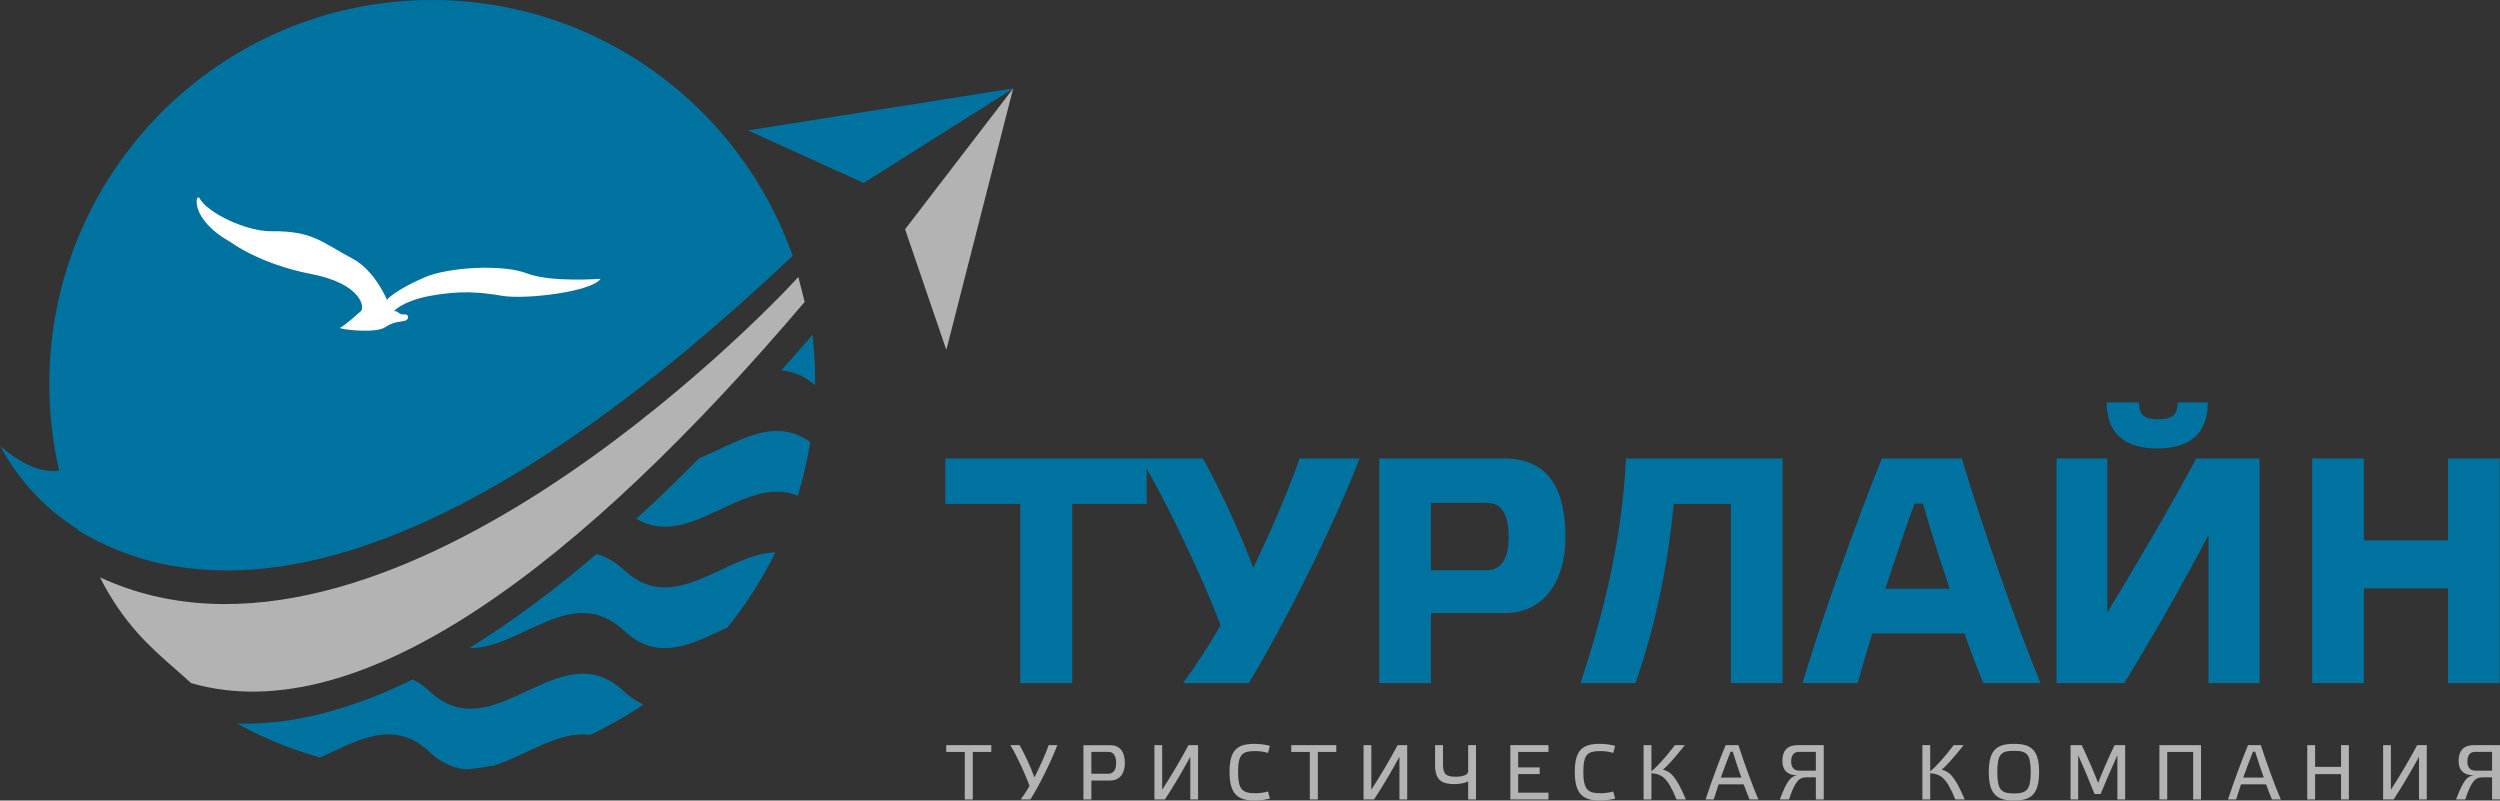 <svg width="178" height="57" viewBox="0 0 178 57" fill="none" xmlns="http://www.w3.org/2000/svg">
<rect x="0" y="0" width="178" height="57" fill="#333333" stroke="none"/>
<path d="M76.342 48.635V35.879H81.647V32.644H67.31V35.879H72.638V48.635H76.342ZM89.238 40.421C88.232 37.76 86.815 34.732 85.648 32.644H81.212C83.133 35.81 85.785 41.523 86.906 44.505C86.174 45.813 85.054 47.533 84.231 48.635H88.918C91.479 44.368 94.726 37.967 96.807 32.644H92.531C91.776 34.824 90.496 37.806 89.238 40.421ZM101.883 40.605V35.81H105.862C106.868 35.81 107.417 36.521 107.417 38.265C107.417 39.94 106.777 40.605 105.816 40.605H101.883ZM101.883 48.635V43.656H107.119C110.092 43.656 111.464 41.156 111.464 38.265C111.464 34.984 110.366 32.644 107.097 32.644H98.202V48.635H101.883ZM123.24 35.879V48.635H126.921V32.644H115.763C115.511 38.471 114.094 43.886 112.539 48.635H116.449C117.981 44.23 118.804 39.802 119.17 35.879H123.24ZM141.213 48.635H145.283C143.568 44.459 141.19 37.645 139.681 32.644H133.987C132.158 37.141 129.665 44.161 128.339 48.635H132.272C132.546 47.648 132.889 46.432 133.301 45.102H139.863C140.344 46.455 140.824 47.694 141.213 48.635ZM136.914 35.856C137.394 37.554 138.08 39.733 138.812 41.913H134.239C134.97 39.687 135.702 37.531 136.319 35.856H136.914ZM160.877 32.644H156.373C154.406 36.292 152.234 40.009 150.039 43.61V32.644H146.426V48.635H151.251C153.309 45.285 155.367 41.66 157.242 38.104V48.635H160.877V32.644ZM149.993 28.652C149.993 30.901 151.342 31.933 153.583 31.933C155.893 31.933 157.196 30.9 157.196 28.652H155.046C155.046 29.639 154.566 29.845 153.674 29.845C152.76 29.845 152.302 29.639 152.302 28.652H149.993ZM168.309 41.89H174.3V48.635H177.981V32.644H174.3V38.471H168.309V32.644H164.627V48.635H168.309V41.89Z" fill="#00729F"/>
<path d="M69.263 56.922V53.538H70.579V53.055H67.372V53.538H68.693V56.922H69.263ZM73.653 55.352C73.376 54.581 72.945 53.677 72.597 53.055H71.939C72.403 53.821 73.061 55.241 73.299 55.963C73.122 56.279 72.873 56.656 72.674 56.922H73.365C74.001 55.907 74.781 54.343 75.284 53.055H74.665C74.444 53.71 74.034 54.587 73.653 55.352H73.653ZM77.706 55.091V53.533H78.922C79.281 53.533 79.469 53.821 79.469 54.343C79.469 54.809 79.281 55.091 78.9 55.091H77.706L77.706 55.091ZM77.706 56.922V55.574H79.027C79.796 55.574 80.089 54.981 80.089 54.348C80.089 53.638 79.84 53.056 79.005 53.056H77.141V56.922H77.706L77.706 56.922ZM85.303 53.055H84.623C84.059 54.104 83.423 55.18 82.748 56.234V53.055H82.195V56.922H82.942C83.567 55.974 84.191 54.903 84.75 53.882V56.922H85.303V53.055ZM87.542 54.953C87.542 56.528 88.117 57 89.328 57C89.676 57 90.119 56.944 90.417 56.856L90.279 56.351C90.058 56.428 89.676 56.479 89.394 56.479C88.487 56.479 88.15 56.257 88.15 54.958C88.15 53.655 88.487 53.477 89.394 53.477C89.676 53.477 90.058 53.527 90.279 53.61L90.417 53.105C90.124 53.022 89.676 52.961 89.328 52.961C88.117 52.961 87.542 53.372 87.542 54.953V54.953ZM93.829 56.922V53.538H95.145V53.055H91.938V53.538H93.259V56.922H93.829ZM100.193 53.055H99.513C98.949 54.104 98.313 55.18 97.638 56.234V53.055H97.085V56.922H97.832C98.457 55.974 99.081 54.903 99.64 53.882V56.922H100.193V53.055ZM104.533 54.925C104.533 55.169 104.146 55.302 103.665 55.302C103.013 55.302 102.742 55.163 102.742 54.437V53.055H102.178V54.498C102.178 55.613 102.736 55.829 103.588 55.829C103.997 55.829 104.378 55.73 104.533 55.624V56.922H105.092V53.055H104.533V54.925V54.925ZM107.536 53.055V56.922H110.251V56.44H108.094V55.114H109.626V54.637H108.094V53.538H110.251V53.055H107.536ZM112.125 54.953C112.125 56.528 112.7 57 113.911 57C114.259 57 114.702 56.944 115 56.856L114.862 56.351C114.641 56.428 114.259 56.478 113.977 56.478C113.07 56.478 112.733 56.257 112.733 54.958C112.733 53.655 113.07 53.477 113.977 53.477C114.259 53.477 114.641 53.527 114.862 53.61L115 53.105C114.707 53.022 114.259 52.961 113.911 52.961C112.7 52.961 112.125 53.372 112.125 54.953V54.953ZM120.037 56.922C119.291 55.152 118.898 54.942 118.401 54.797C118.616 54.637 119.175 54.054 119.96 53.055H119.252C118.611 53.915 117.925 54.637 117.582 54.925V53.055H117.024V56.922H117.582V55.053C118.345 55.114 118.743 55.386 119.368 56.922H120.037L120.037 56.922ZM124.566 56.922H125.196C124.748 55.874 124.19 54.331 123.775 53.055H122.863C122.359 54.281 121.84 55.702 121.436 56.922H122.017C122.127 56.573 122.243 56.212 122.365 55.846H124.151C124.289 56.234 124.438 56.6 124.566 56.922ZM123.371 53.521C123.554 54.109 123.764 54.753 123.985 55.363H122.525C122.746 54.736 122.979 54.115 123.216 53.521H123.371ZM129.287 54.87H128.099C127.728 54.87 127.529 54.631 127.529 54.22C127.529 53.771 127.728 53.532 128.076 53.532H129.287V54.87ZM127.966 55.202C127.507 55.285 127.258 55.513 126.722 56.922H127.38C127.822 55.541 128.143 55.346 128.618 55.346H129.288V56.922H129.851V53.055H127.988C127.153 53.055 126.904 53.571 126.904 54.182C126.904 54.725 127.159 55.191 127.966 55.202ZM139.887 56.922C139.141 55.152 138.748 54.942 138.251 54.797C138.466 54.637 139.025 54.054 139.81 53.055H139.102C138.461 53.915 137.775 54.637 137.432 54.925V53.055H136.874V56.922H137.432V55.053C138.195 55.114 138.593 55.386 139.218 56.922H139.887L139.887 56.922ZM143.393 52.961C142.182 52.961 141.601 53.388 141.601 54.964C141.601 56.556 142.182 57 143.393 57C144.609 57 145.184 56.556 145.184 54.964C145.184 53.388 144.604 52.961 143.393 52.961ZM143.393 56.495C142.48 56.495 142.209 56.229 142.209 54.975C142.209 53.677 142.48 53.46 143.393 53.46C144.31 53.46 144.587 53.677 144.587 54.975C144.587 56.229 144.311 56.495 143.393 56.495ZM149.386 55.746C149.043 54.858 148.629 53.915 148.219 53.055H147.423V56.922H147.965V53.771C148.363 54.642 148.778 55.652 149.132 56.534H149.563C149.923 55.663 150.348 54.664 150.758 53.771V56.922H151.311V53.055H150.559C150.144 53.91 149.729 54.853 149.386 55.746ZM154.307 53.538H156.154V56.922H156.713V53.055H153.749V56.922H154.307V53.538ZM161.761 56.922H162.391C161.943 55.874 161.385 54.331 160.97 53.055H160.058C159.555 54.281 159.035 55.702 158.631 56.922H159.212C159.322 56.573 159.438 56.212 159.56 55.846H161.346C161.484 56.234 161.634 56.6 161.761 56.922ZM160.567 53.521C160.749 54.109 160.959 54.753 161.18 55.363H159.72C159.942 54.736 160.174 54.115 160.412 53.521H160.567ZM164.835 55.119H166.682V56.922H167.24V53.055H166.682V54.603H164.835V53.055H164.276V56.922H164.835V55.119ZM172.786 53.055H172.106C171.542 54.104 170.906 55.18 170.231 56.234V53.055H169.678V56.922H170.425C171.05 55.974 171.675 54.903 172.233 53.882V56.922H172.786V53.055ZM177.436 54.87H176.247C175.877 54.87 175.678 54.631 175.678 54.22C175.678 53.771 175.877 53.532 176.225 53.532H177.436V54.87ZM176.115 55.202C175.656 55.285 175.407 55.513 174.87 56.922H175.528C175.971 55.541 176.291 55.346 176.767 55.346H177.436V56.922H178V53.055H176.137C175.302 53.055 175.053 53.571 175.053 54.182C175.053 54.725 175.307 55.191 176.115 55.202Z" fill="#B3B3B3"/>
<path fill-rule="evenodd" clip-rule="evenodd" d="M56.441 18.212C52.696 7.602 42.613 0 30.756 0C15.709 0 3.512 12.238 3.512 27.335C3.512 29.458 3.755 31.524 4.213 33.507C2.149 33.824 0 31.72 0 31.72C1.486 34.519 3.527 36.416 5.545 37.703C5.554 37.726 5.563 37.75 5.573 37.773C6.449 38.301 7.393 38.775 8.406 39.18C10.177 39.902 11.666 40.193 12.378 40.3C21.782 41.933 35.855 37.685 56.441 18.212ZM45.82 50.157C44.617 50.975 43.346 51.702 42.02 52.324C39.725 52.021 37.433 53.815 35.138 54.514H35.136C34.528 54.623 33.915 54.712 33.294 54.779C32.389 54.734 31.485 54.385 30.58 53.537C27.987 51.106 25.394 52.776 22.801 53.935C21.952 53.701 21.118 53.425 20.304 53.112C19.118 52.656 17.971 52.122 16.871 51.515C20.977 51.641 25.215 50.423 29.392 48.372C29.788 48.568 30.184 48.843 30.58 49.214C35.191 53.537 39.803 44.892 44.414 49.214C44.883 49.654 45.351 49.959 45.82 50.157ZM55.208 39.327C54.269 41.248 53.118 43.043 51.782 44.685C49.327 45.821 46.869 47.197 44.414 44.895C40.747 41.457 37.079 46.221 33.412 46.141C36.533 44.218 39.582 41.913 42.474 39.447C43.12 39.615 43.767 39.965 44.414 40.572C48.011 43.946 51.609 39.423 55.208 39.327ZM57.689 31.471C57.483 32.778 57.184 34.056 56.802 35.296C52.971 33.72 49.141 39.223 45.309 36.937C46.864 35.511 48.359 34.06 49.782 32.62C52.417 31.571 55.053 29.574 57.689 31.471ZM58.035 27.057V27.26C58.035 27.313 58.033 27.367 58.033 27.42C57.23 26.737 56.427 26.434 55.624 26.376C56.411 25.492 57.155 24.64 57.851 23.832C57.972 24.891 58.035 25.967 58.035 27.057ZM72.165 6.291L61.492 13.03L53.247 9.282L72.165 6.291Z" fill="#00729F"/>
<path fill-rule="evenodd" clip-rule="evenodd" d="M56.845 19.721C54.256 22.579 27.24 50.435 7.12 41.107C8.788 44.407 10.715 46.092 12.507 47.66C12.879 47.985 13.246 48.306 13.604 48.636C25.703 52.139 41.437 40.134 57.293 21.497C57.173 20.992 57.121 20.8 57.069 20.608C57.017 20.417 56.965 20.225 56.845 19.721ZM64.441 16.324L72.137 6.301L67.379 24.915L64.441 16.324Z" fill="#B3B3B3"/>
<path d="M25.685 22.166C25.685 22.166 24.52 23.214 24.228 23.324C23.937 23.434 26.676 23.766 27.376 23.324C28.074 22.883 28.366 22.94 28.774 22.856C29.183 22.773 29.124 22.332 28.774 22.387C28.425 22.442 28.251 22.056 28.074 22.166C27.901 22.276 28.541 21.448 30.64 21.063C32.737 20.677 34.137 20.787 35.767 21.063C37.401 21.339 42.121 20.787 42.763 19.85C42.763 19.85 39.207 20.124 37.516 19.463C35.827 18.801 31.944 19.008 30.247 19.742C28.687 20.416 27.842 21.01 27.549 21.339C27.549 21.339 26.68 19.242 25.103 18.415C22.913 17.267 22.308 16.429 19.322 16.464C17.573 16.486 14.792 15.186 14.204 14.112C13.962 13.671 13.407 15.544 16.399 17.227C16.399 17.227 18.462 18.798 22.189 19.517C25.694 20.196 26.012 21.878 25.685 22.166Z" fill="white"/>
</svg>
